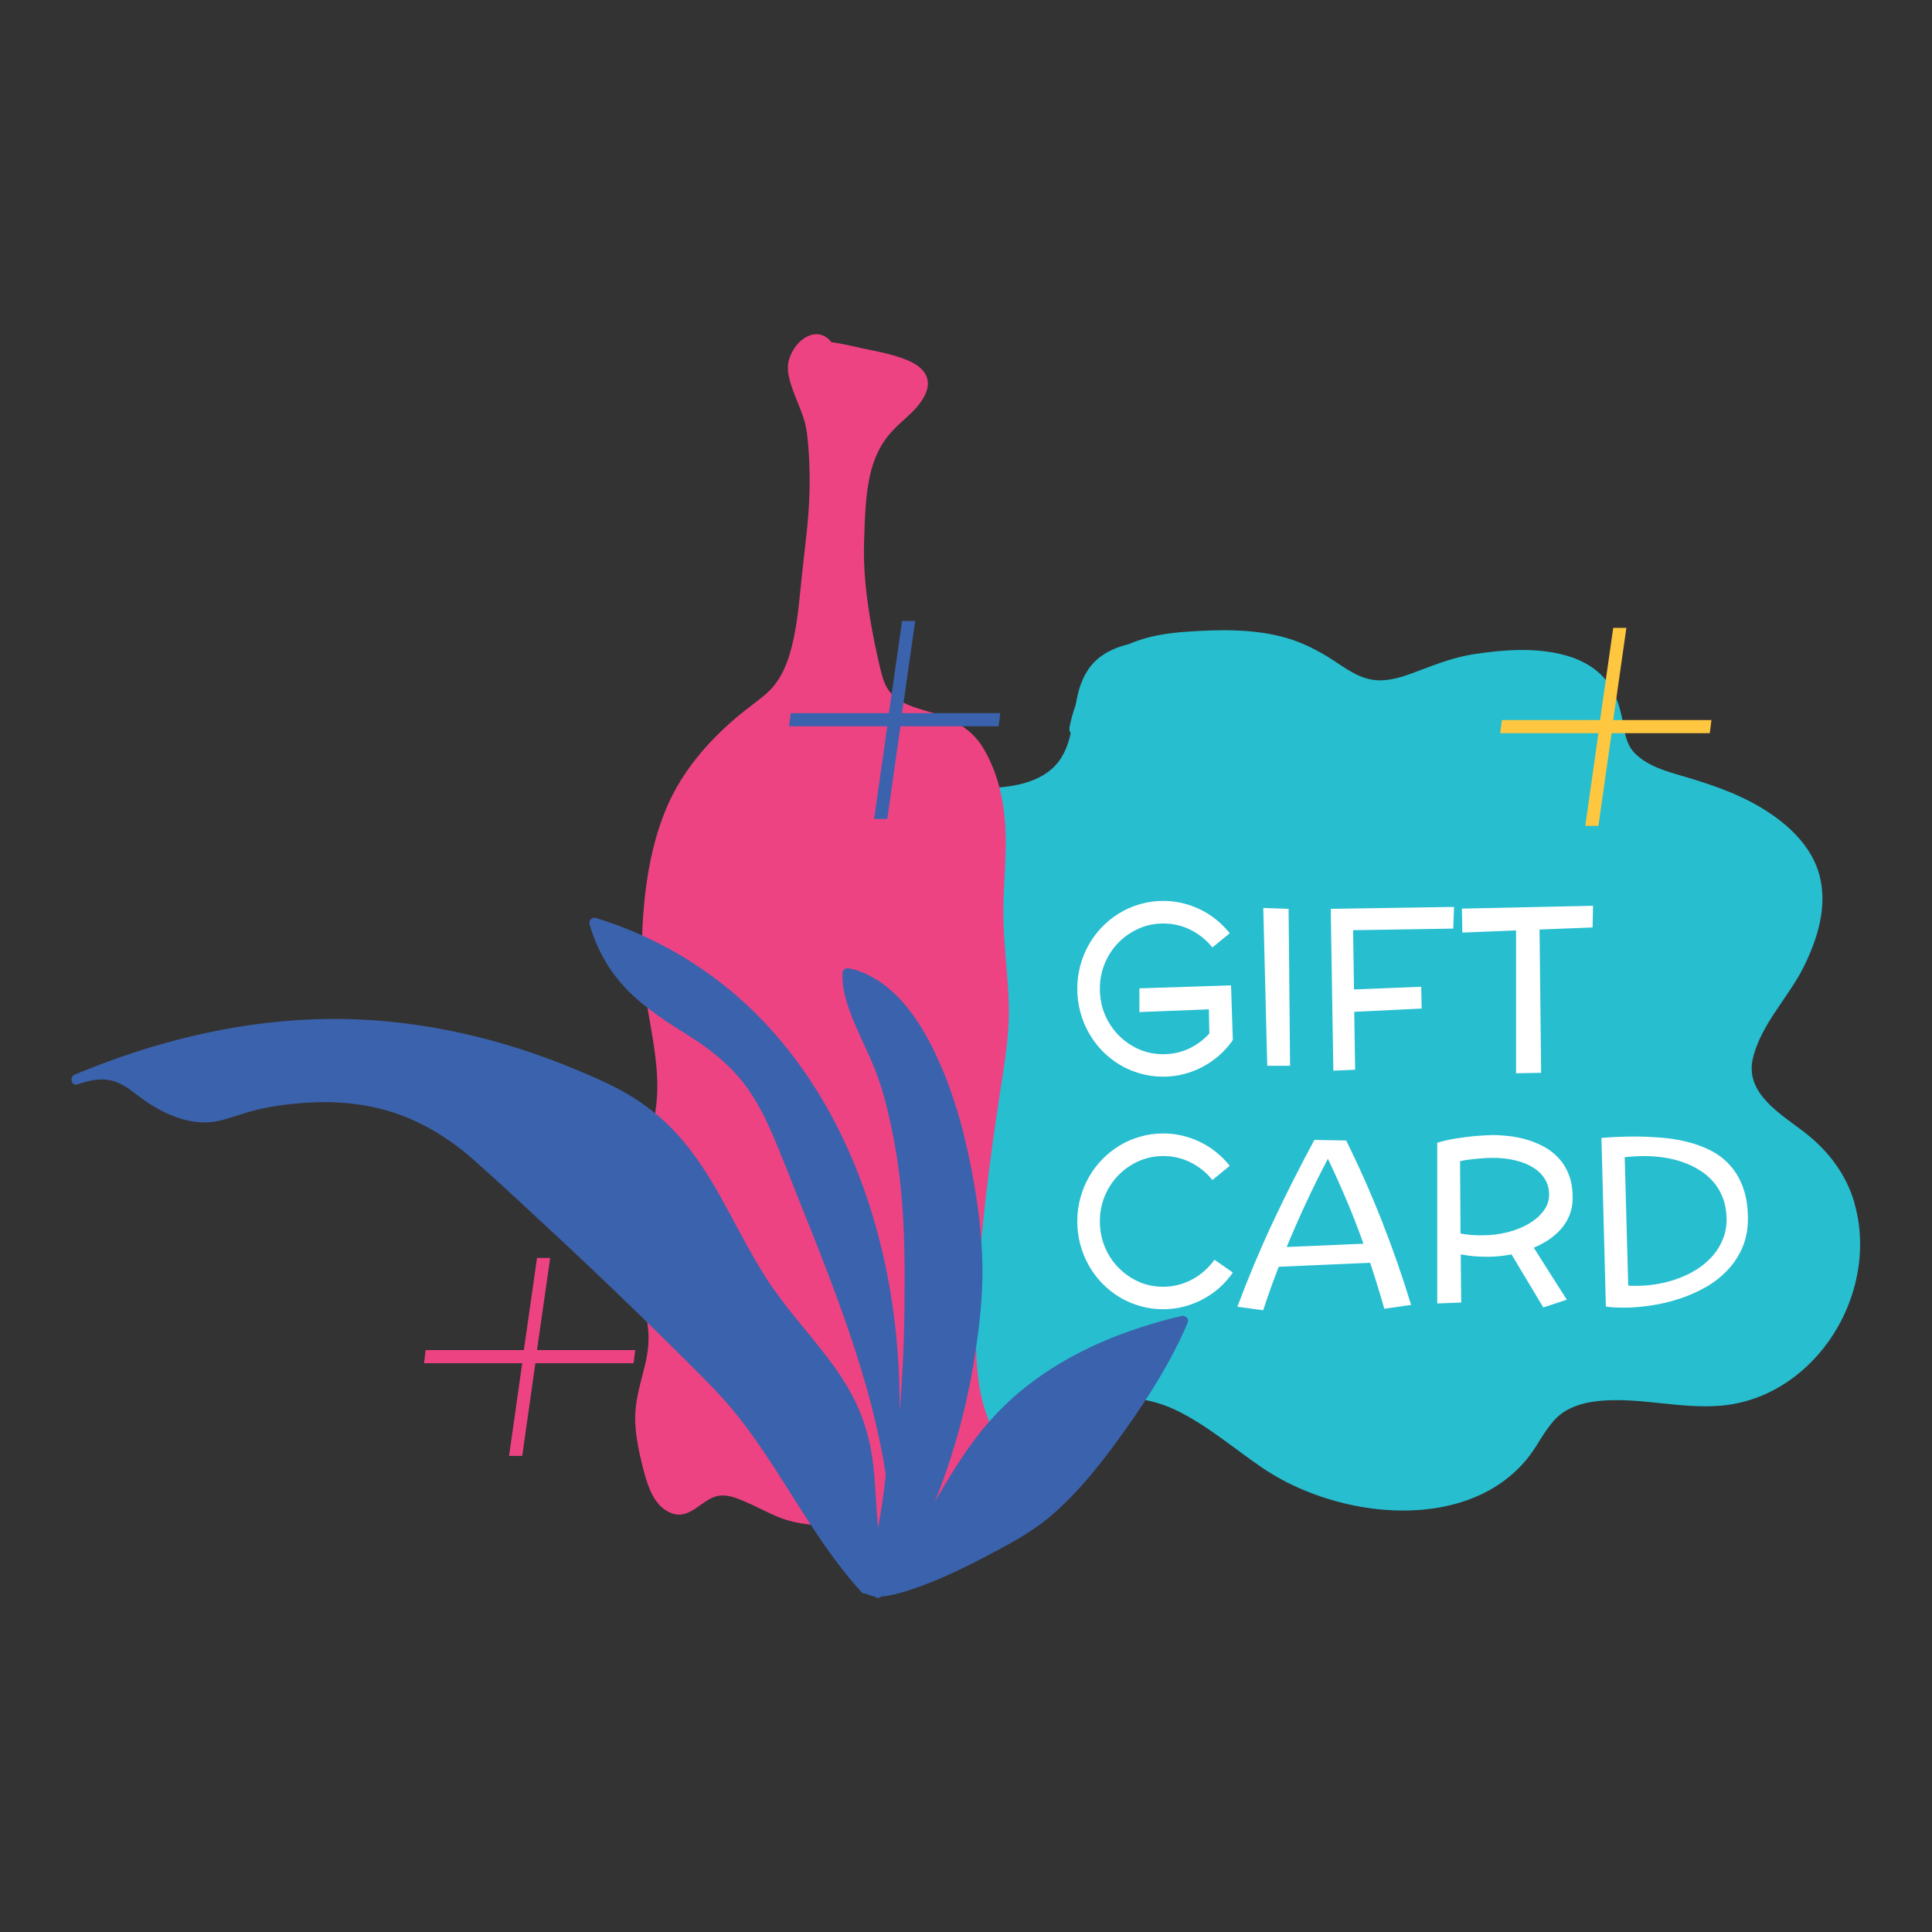 <svg xmlns="http://www.w3.org/2000/svg" width="1080" height="1080" viewBox="0 0 1080 1080" fill="none"><rect x="0" y="0" width="1080" height="1080" fill="#333333" stroke="none"/><g clip-path="url(#clip0_77_11)"><path d="M1036.79 672.857C1032.03 656.283 1021.97 643.177 1008.49 632.775C995.417 622.717 975.377 611.21 979.834 591.817C984.254 572.576 999.99 557.45 1008.52 540C1015.76 525.217 1021.06 508.567 1017.74 492.031C1014.81 477.287 1004.71 465.78 992.941 457.093C977.091 445.434 958.955 439.186 940.286 433.738C931.103 431.07 921.045 428.175 914.073 421.279C908.434 415.678 908.129 408.02 906.567 400.666C904.814 392.284 901.69 384.131 895.67 377.882C890.031 371.976 882.373 368.281 874.562 366.185C858.217 361.804 840.386 363.175 823.85 365.69C813.677 367.252 804.114 370.795 794.551 374.415C787.083 377.234 779.311 380.359 771.233 380.32C760.717 380.244 752.983 374.034 744.563 368.624C736.79 363.632 728.446 359.365 719.531 356.736C701.738 351.44 681.849 351.859 663.523 353.117C652.512 353.879 641.081 355.593 630.909 360.127C624.774 361.575 618.869 364.013 613.954 368.052C607.934 373.005 604.467 380.13 602.638 387.598C602.143 389.655 601.723 391.751 601.342 393.884C599.933 397.885 598.79 402 597.913 406.153C597.609 407.639 597.913 408.934 598.523 409.963C596.808 417.469 594.027 424.517 587.893 429.889C576.044 440.253 557.679 440.596 542.82 440.824C526.437 441.053 509.444 439.529 493.327 443.11C478.696 446.387 465.133 453.055 460.37 468.18C456.255 481.325 456.827 496.527 446.882 507.195C435.49 519.464 418.421 524.684 404.857 534.095C388.588 545.41 377.12 564.766 378.682 585.035C380.359 606.714 394.418 624.088 407.144 640.624C421.317 659.026 421.203 681.277 421.012 703.376C420.86 723.34 421.622 744.753 432.328 762.317C439.834 774.662 451.569 783.73 464.675 789.445C493.937 802.209 528.113 801.637 559.089 796.684C574.101 794.284 588.007 789.597 602.486 785.292C620.621 779.882 639.024 779.729 656.36 787.807C674.191 796.151 689.126 809.257 705.281 820.268C719.797 830.174 736.676 837.071 753.783 840.919C788.074 848.691 829.299 844.729 853.226 816.039C859.17 808.914 862.98 800.113 869.342 793.369C876.162 786.168 886.221 783.692 895.822 782.968C917.921 781.291 939.79 787.654 961.889 785.787C997.78 782.777 1026.43 754.697 1036.18 720.864C1040.68 705.319 1041.18 688.364 1036.68 672.781L1036.79 672.857Z" fill="#27BED0"></path><path d="M574.405 834.86C572.728 824.306 565.413 814.819 559.622 806.171C556.878 802.094 554.326 798.131 552.535 793.521C549.563 785.977 547.696 777.938 546.744 769.899C544.724 753.058 545.791 735.723 546.744 718.844C548.725 683.334 553.411 648.053 558.669 612.924C561.26 595.703 564.46 578.748 563.927 561.26C563.432 544.267 560.917 527.388 560.879 510.357C560.841 494.431 562.86 478.582 562.022 462.656C561.184 446.996 557.64 431.261 549.373 417.735C543.467 408.057 534.018 402.685 523.54 399.18C515.006 396.361 504.947 394.684 498.47 387.94C494.546 383.864 493.25 378.606 491.955 373.233C490.126 365.537 488.488 357.765 487.116 349.954C484.335 334.218 482.43 318.14 483.04 302.1C483.535 289.26 483.687 275.925 486.888 263.428C488.336 257.827 490.507 252.455 493.631 247.578C497.327 241.748 502.28 237.367 507.348 232.795C514.13 226.622 523.617 215.84 515.654 206.886C512.606 203.457 507.995 201.514 503.728 200.028C498.165 198.047 492.336 196.828 486.583 195.685C479.991 194.351 473.362 192.599 466.732 191.57C466.085 191.455 465.437 191.417 464.789 191.341C461.817 187.341 457.093 185.664 452.216 187.684C446.653 189.97 442.691 195.456 441.053 201.095C439.491 206.353 441.167 212.106 442.881 217.097C444.787 222.66 447.339 227.994 449.168 233.595C451.187 239.653 451.607 246.358 452.064 252.683C452.635 260.494 452.711 268.343 452.483 276.153C452.064 290.784 450.044 305.11 448.482 319.626C447.111 332.199 446.272 344.849 443.605 357.193C441.243 368.204 437.395 379.749 428.708 387.445C423.564 392.017 417.773 395.903 412.477 400.361C407.067 404.933 401.847 409.772 397.008 414.954C387.255 425.355 378.911 437.128 373.196 450.197C366.414 465.704 362.718 482.392 360.737 499.118C358.794 515.844 358.108 533.18 360.013 549.944C361.803 565.68 365.69 581.11 366.985 596.884C367.671 604.809 367.671 612.886 366.452 620.773C365.194 628.888 363.137 636.813 362.413 645.043C361.727 652.854 361.88 660.741 362.413 668.551C362.985 676.895 363.137 684.82 361.842 693.164C360.66 700.822 359.136 708.442 358.946 716.215C358.755 723.949 360.508 731.417 361.803 738.999C363.213 747.191 362.527 754.811 360.622 762.85C358.641 771.042 356.126 779.081 355.326 787.501C354.221 798.741 356.927 810.819 359.708 821.639C362.146 831.012 366.033 843.433 376.701 846.29C386.074 848.805 392.284 838.518 400.59 836.384C405.772 835.051 411.144 837.146 415.906 839.166C421.964 841.718 427.756 844.881 433.814 847.51C440.214 850.291 446.425 851.51 453.359 852.348C461.97 853.377 470.619 853.872 479.191 855.358C487.078 856.73 494.66 859.283 502.699 859.892C508.91 860.388 515.044 859.588 521.064 858.254C527.465 856.844 533.79 854.596 540.305 853.872C545.905 853.225 551.544 853.149 557.145 852.425C562.022 851.777 567.547 850.824 571.242 847.281C574.595 844.081 575.129 839.356 574.443 834.975L574.405 834.86Z" fill="#ED4383"></path><path d="M660.664 735.571C629.727 742.924 599.894 754.773 574.595 774.357C562.327 783.844 551.887 794.893 542.819 807.466C535.428 817.716 528.951 828.574 522.512 839.471C527.122 828.269 531.084 816.763 534.437 805.18C539.047 789.407 542.553 773.366 545.067 757.136C547.201 743.343 548.839 729.322 549.144 715.377C549.601 694.612 546.934 673.619 542.972 653.273C538.438 629.803 531.732 606.333 520.911 584.959C512.186 567.737 499.575 550.097 480.83 543.086C478.81 542.324 476.715 541.753 474.581 541.296C472.714 540.915 471.038 542.134 470.962 544.039C470.581 553.145 473.629 562.099 477.02 570.405C480.868 579.777 485.554 588.845 489.288 598.256C493.288 608.429 495.956 619.25 498.242 629.918C500.718 641.462 502.471 653.121 503.614 664.856C505.862 687.259 505.862 709.777 505.595 732.256C505.366 751.23 504.566 770.204 502.852 789.102C503.157 761.06 500.451 732.904 494.508 705.471C488.564 677.963 479.229 651.102 466.123 626.184C453.245 601.761 436.519 579.206 416.135 560.498C395.141 541.296 370.49 526.436 343.782 516.721C340.238 515.425 336.657 514.244 333.037 513.139C330.98 512.492 328.922 514.587 329.532 516.645C333.533 530.475 340.543 543.048 350.64 553.374C360.775 563.737 373.081 571.471 385.273 579.13C396.551 586.216 407.105 594.522 415.373 605.038C423.145 614.944 428.67 626.489 433.509 638.071C438.5 649.959 443.11 662.075 447.911 674.038C453.016 686.764 458.122 699.489 462.96 712.291C473.629 740.333 483.459 768.832 490.126 798.094C492.069 806.628 493.86 815.43 495.155 824.307C494.127 834.327 492.679 844.272 490.85 854.14C489.593 841.643 489.517 828.917 487.84 816.496C486.354 805.6 483.497 795.084 478.886 785.101C474.848 776.338 469.59 768.223 463.799 760.527C452.102 744.905 438.69 730.694 428.136 714.196C418.878 699.68 411.296 684.249 402.914 669.237C394.798 654.721 385.654 640.662 373.691 629.003C367.29 622.755 360.127 617.23 352.469 612.582C343.02 606.829 332.771 602.447 322.636 598.18C280.916 580.692 236.3 570.214 190.998 569.604C145.735 569.033 100.89 578.291 58.599 594.065C52.998 596.161 47.397 598.37 41.873 600.656C38.596 602.028 39.853 607.362 43.397 606.143C50.331 603.743 57.76 602.142 64.847 604.809C70.486 606.905 75.172 611.096 79.973 614.563C91.899 623.098 107.291 629.88 122.15 626.603C129.047 625.079 135.6 622.374 142.458 620.659C151.64 618.373 161.127 617.116 170.576 616.468C187.379 615.325 204.333 616.773 220.374 622.069C236.986 627.555 251.997 637.004 265.028 648.587C281.868 663.56 298.366 678.991 314.863 694.384C331.399 709.853 347.82 725.512 364.013 741.362C371.938 749.096 379.825 756.869 387.635 764.718C394.875 771.957 402.114 779.158 408.705 787.045C432.899 816.001 449.32 850.482 472.905 879.896C475.686 883.363 478.582 886.754 481.592 890.031C482.354 890.869 483.268 891.059 484.106 890.831C485.402 891.669 486.964 892.126 488.716 892.355C489.783 893.345 491.536 893.688 492.679 892.431C497.784 892.126 503.309 890.45 506.586 889.459C522.588 884.506 537.904 877 552.687 869.228C564.994 862.75 577.567 856.007 588.121 846.824C604.123 832.956 617.382 815.734 629.574 798.513C641.576 781.558 652.93 763.727 661.541 744.791C662.379 742.924 663.217 741.019 663.979 739.114C664.856 736.98 662.379 735.152 660.474 735.609L660.664 735.571Z" fill="#3B62AC"></path><path d="M488.64 457.817L495.993 406H441.09L442.005 398.646H496.908L504.261 347.134H511.615L504.261 398.646H559.164L558.25 406H503.347L495.993 457.817H488.64Z" fill="#3B62AC"></path><path d="M886.182 461.665L893.535 409.848H838.632L839.547 402.495H894.45L901.803 350.983H909.157L901.803 402.495H956.706L955.792 409.848H900.889L893.535 461.665H886.182Z" fill="#FFC73F"></path><path d="M284.574 813.868L291.927 762.051H237.024L237.938 754.698H292.841L300.195 703.186H307.548L300.195 754.698H355.098L354.183 762.051H299.28L291.927 813.868H284.574Z" fill="#ED4383"></path><path d="M689.168 581.369C687.01 584.501 684.513 587.336 681.678 589.875C678.842 592.372 675.753 594.509 672.41 596.286C669.109 598.063 665.576 599.439 661.81 600.412C658.086 601.385 654.214 601.872 650.193 601.872C645.75 601.872 641.476 601.28 637.371 600.095C633.309 598.952 629.5 597.323 625.945 595.207C622.391 593.049 619.153 590.489 616.233 587.526C613.313 584.522 610.817 581.2 608.743 577.561C606.67 573.921 605.062 570.007 603.919 565.817C602.776 561.628 602.205 557.269 602.205 552.741C602.205 548.213 602.776 543.854 603.919 539.665C605.062 535.476 606.67 531.561 608.743 527.922C610.817 524.283 613.313 520.982 616.233 518.02C619.153 515.015 622.391 512.455 625.945 510.339C629.5 508.181 633.33 506.53 637.435 505.388C641.539 504.203 645.792 503.61 650.193 503.61C653.96 503.61 657.599 504.034 661.111 504.88C664.624 505.726 667.967 506.932 671.141 508.498C674.314 510.064 677.277 511.968 680.027 514.211C682.778 516.454 685.254 518.951 687.454 521.701L677.742 529.636C674.441 525.531 670.421 522.272 665.682 519.86C660.984 517.448 655.822 516.242 650.193 516.242C645.285 516.242 640.693 517.215 636.419 519.162C632.145 521.066 628.4 523.669 625.184 526.97C621.967 530.271 619.428 534.143 617.566 538.586C615.747 542.987 614.837 547.705 614.837 552.741C614.837 557.777 615.747 562.517 617.566 566.96C619.428 571.403 621.967 575.275 625.184 578.576C628.4 581.877 632.145 584.501 636.419 586.447C640.693 588.352 645.285 589.304 650.193 589.304C655.314 589.304 660.075 588.288 664.476 586.257C668.919 584.183 672.77 581.348 676.028 577.751L675.774 564.23L636.927 565.754V552.487L688.152 550.837L689.168 581.369ZM721.16 595.778H708.401L706.18 507.546L720.335 508.054L721.16 595.778ZM794.729 563.786L757.024 565.627L757.532 598L745.345 598.508L743.885 508.054L812.82 506.975L812.376 519.099L756.39 519.987L756.897 553.122L794.476 551.599L794.729 563.786ZM890.516 506.34L890.262 518.464L860.618 519.606L861.507 599.714L847.479 599.968V520.114L817.454 521.32L817.2 507.927L890.516 506.34ZM689.168 711.369C687.01 714.501 684.513 717.336 681.678 719.875C678.842 722.372 675.753 724.509 672.41 726.286C669.109 728.063 665.576 729.439 661.81 730.412C658.086 731.385 654.214 731.872 650.193 731.872C645.75 731.872 641.476 731.28 637.371 730.095C633.309 728.952 629.5 727.323 625.945 725.207C622.391 723.049 619.153 720.489 616.233 717.526C613.313 714.522 610.817 711.2 608.743 707.561C606.67 703.921 605.062 700.007 603.919 695.817C602.776 691.628 602.205 687.269 602.205 682.741C602.205 678.213 602.776 673.854 603.919 669.665C605.062 665.476 606.67 661.561 608.743 657.922C610.817 654.283 613.313 650.982 616.233 648.02C619.153 645.015 622.391 642.455 625.945 640.339C629.5 638.181 633.33 636.53 637.435 635.388C641.539 634.203 645.792 633.61 650.193 633.61C653.96 633.61 657.599 634.034 661.111 634.88C664.624 635.726 667.967 636.932 671.141 638.498C674.314 640.064 677.277 641.968 680.027 644.211C682.778 646.454 685.254 648.951 687.454 651.701L677.742 659.636C674.441 655.531 670.421 652.272 665.682 649.86C660.984 647.448 655.822 646.242 650.193 646.242C645.285 646.242 640.693 647.215 636.419 649.162C632.145 651.066 628.4 653.669 625.184 656.97C621.967 660.271 619.428 664.143 617.566 668.586C615.747 672.987 614.837 677.705 614.837 682.741C614.837 687.777 615.747 692.517 617.566 696.96C619.428 701.403 621.967 705.275 625.184 708.576C628.4 711.877 632.145 714.501 636.419 716.447C640.693 718.352 645.285 719.304 650.193 719.304C653.156 719.304 656.012 718.944 658.763 718.225C661.513 717.505 664.095 716.49 666.507 715.178C668.961 713.866 671.225 712.279 673.299 710.417C675.415 708.555 677.277 706.481 678.885 704.196L689.168 711.369ZM773.846 731.618C772.618 727.302 771.349 723.028 770.037 718.796C768.725 714.522 767.35 710.227 765.911 705.91L714.812 708.132C713.247 712.194 711.744 716.236 710.306 720.256C708.867 724.276 707.47 728.339 706.116 732.443L691.707 730.476C697.674 714.479 704.275 698.737 711.512 683.249C718.79 667.761 726.535 652.421 734.744 637.229L752.518 637.546C759.796 652.23 766.44 667.211 772.449 682.487C778.458 697.722 783.917 713.379 788.826 729.46L773.846 731.618ZM742.298 647.766C738.024 655.891 733.982 664.058 730.174 672.268C726.365 680.435 722.726 688.708 719.256 697.087L762.166 695.246C759.288 687.121 756.199 679.144 752.898 671.315C749.598 663.487 746.064 655.637 742.298 647.766ZM879.09 670.935C878.963 674.193 878.307 677.176 877.122 679.885C875.937 682.593 874.371 685.048 872.425 687.248C870.478 689.406 868.214 691.353 865.633 693.088C863.051 694.781 860.301 696.241 857.381 697.468L875.853 726.54L862.713 730.856L844.939 701.213C842.908 701.594 840.792 701.911 838.592 702.165C836.434 702.419 834.043 702.546 831.419 702.546C829.303 702.546 826.976 702.461 824.437 702.292C821.94 702.08 819.316 701.721 816.565 701.213L816.819 728.127L803.426 728.635V638.815C807.065 637.715 810.704 636.89 814.344 636.34C817.983 635.79 821.305 635.367 824.31 635.07C827.78 634.774 831.144 634.584 834.402 634.499C837.153 634.499 840.2 634.689 843.543 635.07C846.886 635.451 850.229 636.128 853.572 637.102C856.958 638.075 860.216 639.429 863.348 641.164C866.521 642.899 869.293 645.121 871.663 647.829C874.075 650.495 875.958 653.732 877.312 657.541C878.667 661.35 879.259 665.814 879.09 670.935ZM834.402 647.258C832.456 647.258 830.446 647.342 828.372 647.512C826.595 647.639 824.627 647.829 822.469 648.083C820.311 648.295 818.216 648.633 816.185 649.099L816.438 689.533C818.427 689.914 820.416 690.189 822.405 690.358C824.437 690.485 826.404 690.549 828.309 690.549C833.387 690.549 838.19 689.978 842.718 688.835C847.288 687.65 851.287 686.042 854.715 684.011C858.143 681.979 860.872 679.589 862.903 676.838C864.935 674.045 865.95 671.04 865.95 667.824C865.95 664.566 865.167 661.667 863.602 659.128C862.078 656.589 859.92 654.452 857.127 652.717C854.334 650.939 850.991 649.585 847.098 648.654C843.247 647.723 839.015 647.258 834.402 647.258ZM977.098 681.345C977.098 687.269 976.061 692.622 973.987 697.404C971.956 702.144 969.184 706.354 965.672 710.036C962.202 713.718 958.139 716.892 953.484 719.558C948.829 722.181 943.921 724.34 938.758 726.032C933.595 727.725 928.326 728.973 922.952 729.777C917.578 730.581 912.394 730.983 907.4 730.983C905.708 730.983 904.036 730.941 902.386 730.856C900.735 730.772 899.17 730.603 897.688 730.349L895.213 636.086C898.514 635.832 901.688 635.642 904.734 635.515C907.781 635.388 910.638 635.324 913.304 635.324C918.001 635.324 922.846 635.515 927.84 635.896C932.833 636.234 937.679 636.975 942.376 638.117C947.116 639.217 951.58 640.804 955.77 642.878C960.001 644.951 963.683 647.702 966.814 651.13C969.988 654.515 972.485 658.684 974.305 663.635C976.167 668.586 977.098 674.489 977.098 681.345ZM965.164 680.71C965.037 676.605 964.339 672.902 963.069 669.602C961.8 666.258 960.065 663.317 957.864 660.778C955.706 658.239 953.167 656.06 950.247 654.24C947.327 652.378 944.174 650.855 940.789 649.67C937.404 648.485 933.849 647.618 930.125 647.067C926.401 646.517 922.656 646.242 918.89 646.242C917.282 646.242 915.568 646.306 913.748 646.433C911.971 646.517 910.13 646.665 908.226 646.877L910.193 718.669C910.913 718.754 911.632 718.796 912.352 718.796C913.113 718.796 913.854 718.796 914.573 718.796C918.805 718.796 923.016 718.415 927.205 717.653C931.395 716.892 935.372 715.77 939.139 714.289C942.947 712.808 946.46 710.988 949.676 708.83C952.892 706.63 955.664 704.133 957.991 701.34C960.319 698.505 962.117 695.373 963.387 691.945C964.699 688.475 965.291 684.73 965.164 680.71Z" fill="white"></path></g><defs><clipPath id="clip0_77_11"><rect width="1080" height="1080" fill="white"></rect></clipPath></defs></svg>
